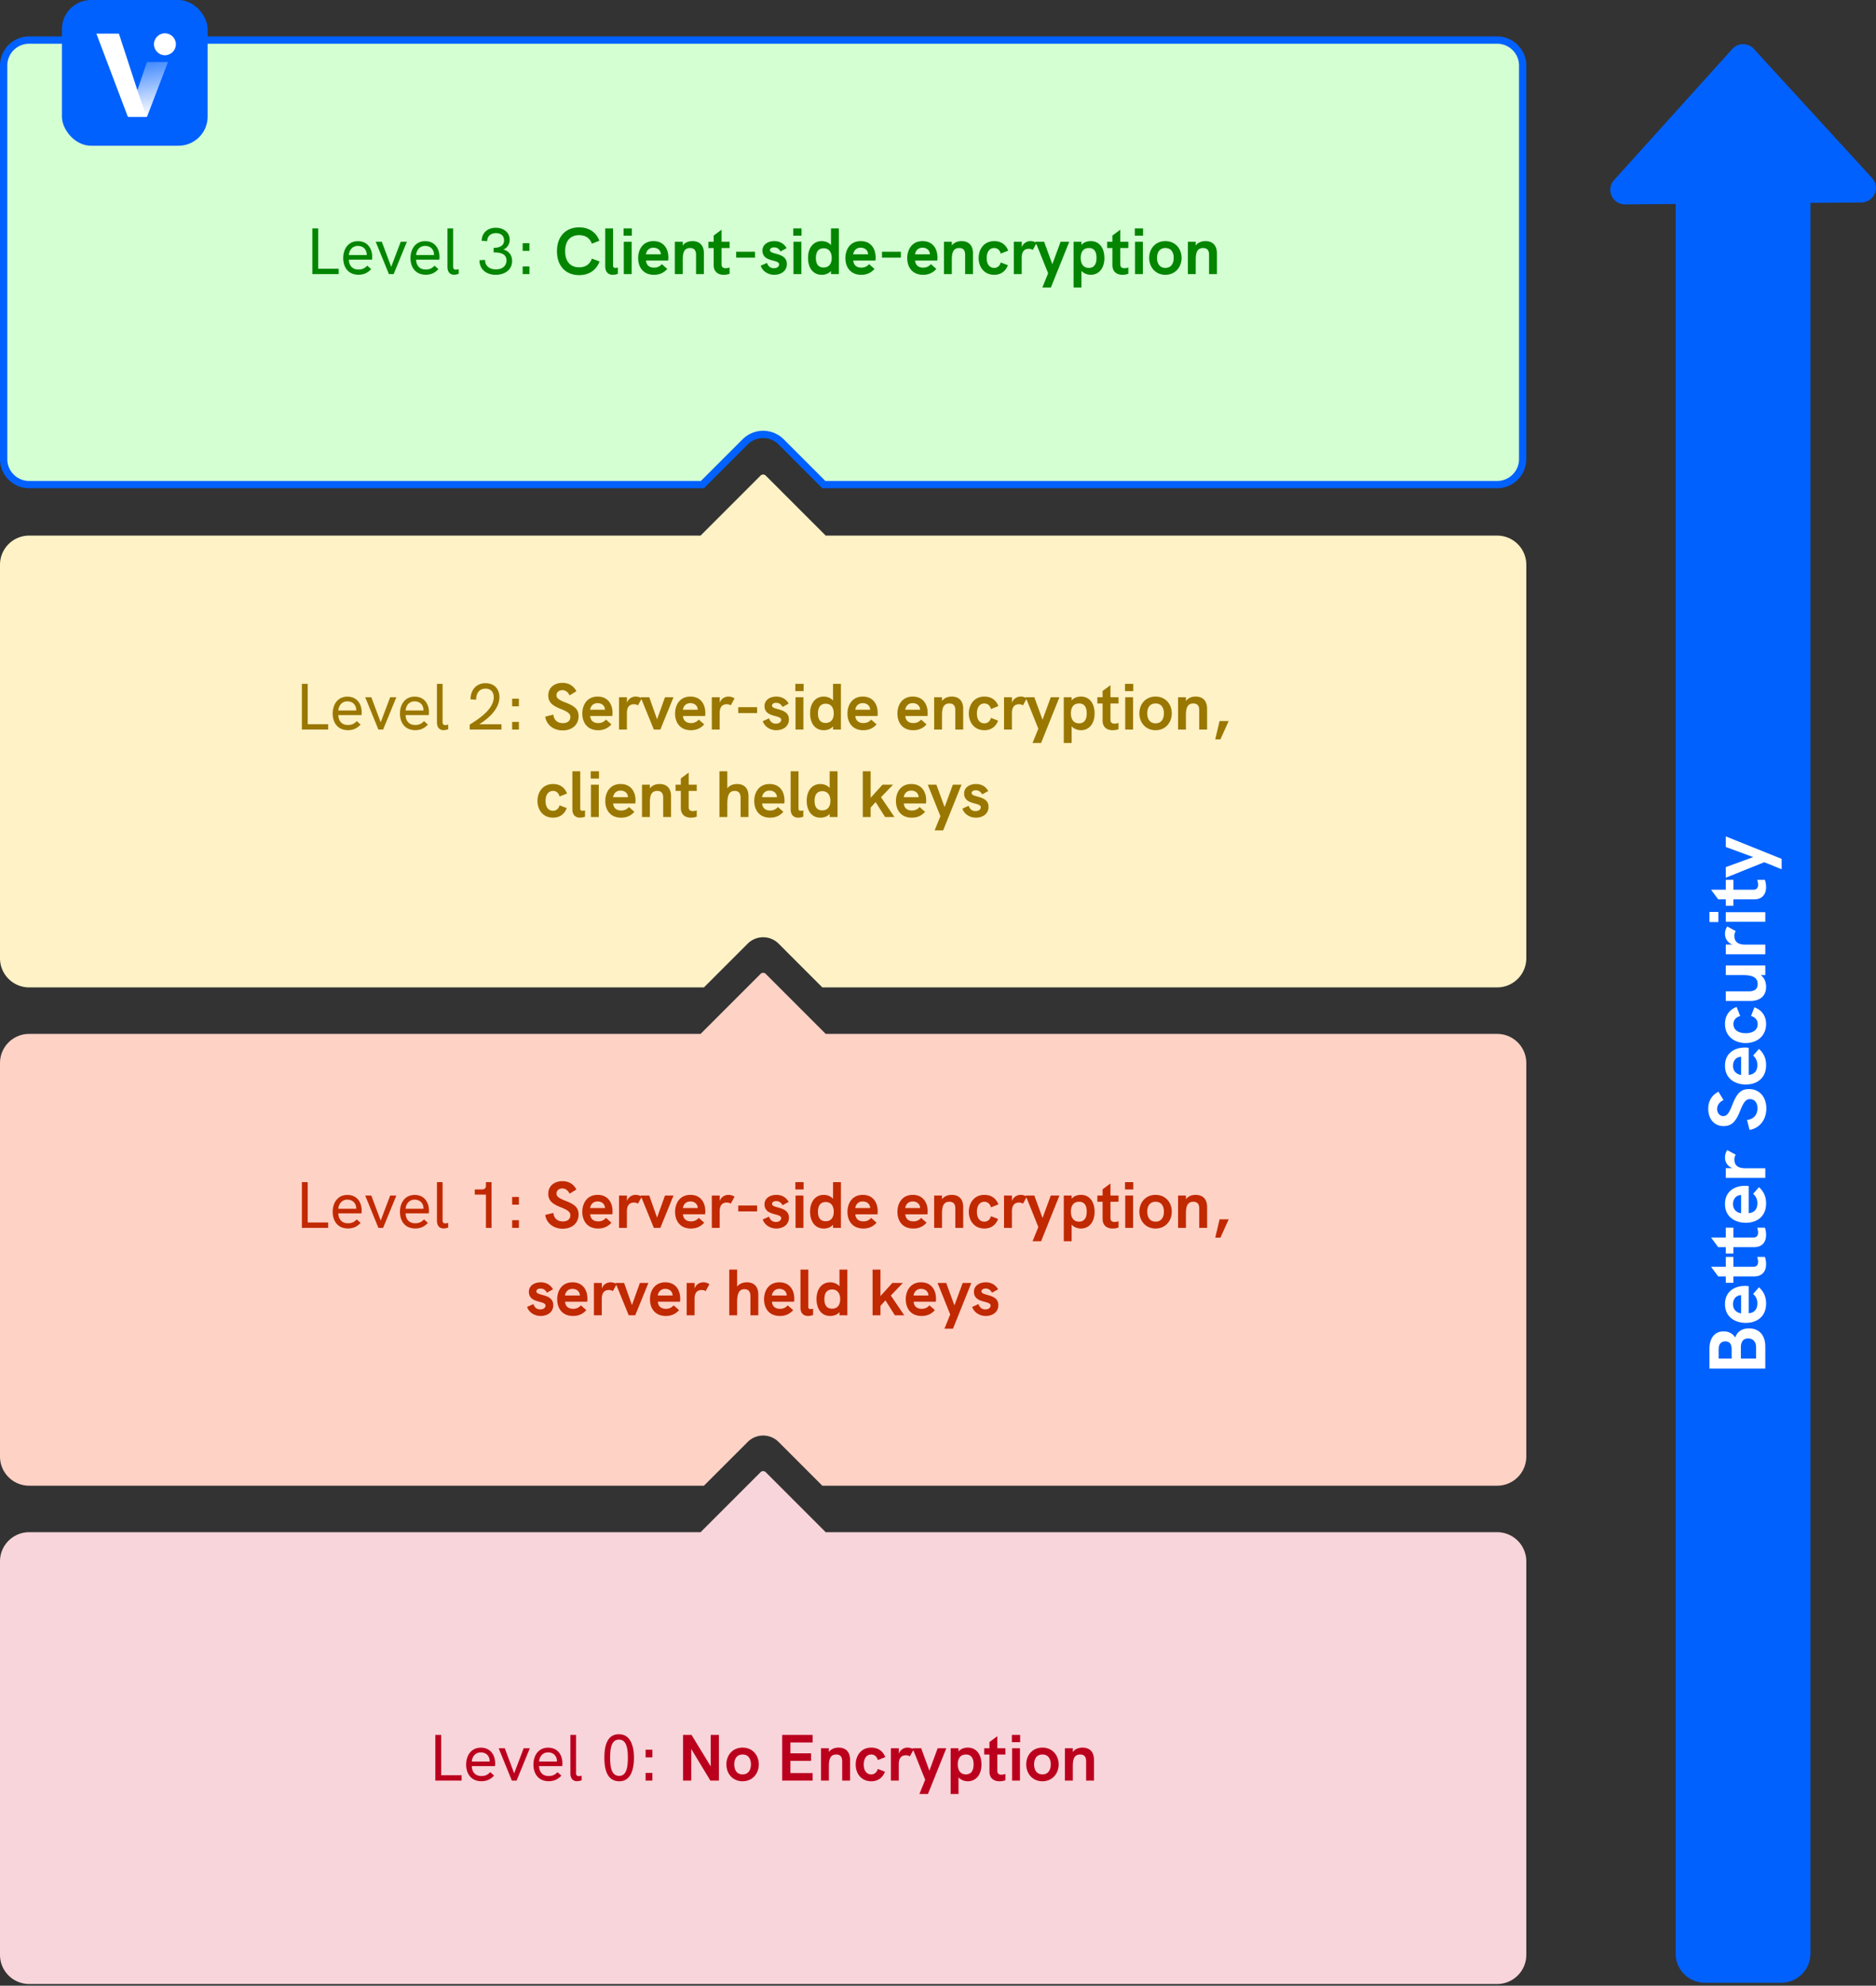 <svg width="515" height="545" viewBox="0 0 515 545" xmlns="http://www.w3.org/2000/svg">
    <rect x="0" y="0" width="515" height="545" fill="#333333" stroke="none"/>
    <defs>
        <linearGradient x1="56.144%" y1="98.139%" x2="43.764%" y2="1.121%" id="3izucak5da">
            <stop stop-color="#FFF" offset="0%"/>
            <stop stop-color="#FFF" stop-opacity=".26" offset="100%"/>
        </linearGradient>
    </defs>
    <g fill="none" fill-rule="evenodd">
        <path d="m210.207 404.056 16.47 16.47H411a8 8 0 0 1 8 8v108a8 8 0 0 1-8 8H8a8 8 0 0 1-8-8v-108a8 8 0 0 1 8-8h184.322l16.47-16.47a1 1 0 0 1 1.415 0z" fill="#F8D5DA"/>
        <path d="M126.727 488.705v-1.476h-5.616v-11.07h-1.602v12.546h7.218zm5.418.162c1.404 0 2.484-.45 3.492-1.53l-1.062-.954c-.756.81-1.512 1.062-2.412 1.062-1.638 0-2.592-1.026-2.646-2.718h6.354c.036-.234.054-.54.054-.792 0-2.16-1.206-4.266-3.924-4.266-2.7 0-4.032 2.196-4.032 4.644 0 2.466 1.35 4.554 4.176 4.554zm2.304-5.4h-4.932c.108-1.332.954-2.502 2.466-2.502 1.494 0 2.394.972 2.448 2.34a.4.4 0 0 0 .018.162zm7.362 5.238 3.636-8.874h-1.692l-2.61 6.876-2.574-6.876h-1.674l3.618 8.874h1.296zm8.802.162c1.404 0 2.484-.45 3.492-1.53l-1.062-.954c-.756.81-1.512 1.062-2.412 1.062-1.638 0-2.592-1.026-2.646-2.718h6.354c.036-.234.054-.54.054-.792 0-2.16-1.206-4.266-3.924-4.266-2.7 0-4.032 2.196-4.032 4.644 0 2.466 1.35 4.554 4.176 4.554zm2.304-5.4h-4.932c.108-1.332.954-2.502 2.466-2.502 1.494 0 2.394.972 2.448 2.34a.4.4 0 0 0 .018.162zm5.49 5.4c.396 0 .864-.108 1.278-.252l-.018-1.278c-.252.072-.54.144-.792.144-.522 0-.738-.324-.738-.864v-10.458h-1.548v10.548c0 1.458.738 2.16 1.818 2.16zm11.628.018c3.042 0 3.996-3.096 3.996-6.426s-.99-6.48-4.122-6.48c-3.363 0-3.97 3.428-3.995 6.273l-.001.189c0 2.88.594 6.444 4.122 6.444zm-.036-1.476c-2.133 0-2.483-2.378-2.501-4.758l-.001-.21c0-2.502.306-4.986 2.412-4.986 2.07 0 2.448 2.34 2.448 4.986 0 2.556-.36 4.968-2.358 4.968zm9.09-5.076v-2.106h-1.854v2.106h1.854zm0 6.372v-2.106h-1.854v2.106h1.854zm10.674 0v-8.676l5.256 8.676h2.34v-12.546h-2.25v8.64l-5.274-8.64h-2.322v12.546h2.25zm14.094.18c2.736 0 4.446-2.124 4.446-4.626 0-2.52-1.71-4.608-4.446-4.608-2.754 0-4.446 2.088-4.446 4.608 0 2.502 1.692 4.626 4.446 4.626zm0-1.89c-1.638 0-2.286-1.296-2.286-2.736 0-1.458.648-2.718 2.286-2.718s2.286 1.26 2.286 2.718c0 1.44-.648 2.736-2.286 2.736zm19.224 1.71v-2.07h-6.102v-3.348h5.67v-2.07h-5.67v-2.988h6.102v-2.07h-8.352v12.546h8.352zm4.464 0v-3.546c0-1.584 0-3.618 2.016-3.618 1.512 0 1.628 1.165 1.637 1.826l.001 5.338h2.16v-5.724c0-2.106-1.134-3.33-3.132-3.33-1.08 0-2.052.36-2.682 1.206v-1.026h-2.16v8.874h2.16zm11.664.18c1.764 0 3.132-.972 3.726-2.628l-1.962-.756c-.234.918-.918 1.494-1.782 1.494-1.512 0-2.07-1.296-2.07-2.7 0-1.404.576-2.754 2.07-2.754.882 0 1.548.594 1.782 1.53l2.052-.81c-.684-1.764-2.07-2.61-3.834-2.61-2.898 0-4.284 2.304-4.284 4.644 0 2.34 1.404 4.59 4.302 4.59zm7.524-.18v-4.464c0-1.674.648-2.484 1.962-2.484.432 0 .774.108 1.08.306l1.044-1.908c-.576-.36-1.098-.504-1.692-.504-1.008 0-1.998.594-2.376 1.692v-1.512h-2.178v8.874h2.16zm8.01 3.672 5.04-12.546h-2.376l-2.268 6.156-2.25-6.156h-2.376l3.474 8.64-1.584 3.906h2.34zm8.388 0v-4.572c.558.666 1.548 1.08 2.556 1.08 2.178 0 3.744-1.71 3.744-4.608 0-2.664-1.332-4.626-3.744-4.626-.954 0-1.944.306-2.556 1.062v-.882h-2.16v12.546h2.16zm2.016-5.382c-1.548 0-2.214-1.188-2.214-2.736 0-1.584.666-2.718 2.232-2.718 1.44 0 2.106.972 2.106 2.718 0 1.728-.684 2.736-2.124 2.736zm9.234 1.89c.54 0 1.08-.09 1.62-.27v-1.728c-.396.126-.774.198-1.08.198-.702 0-1.134-.324-1.134-1.026v-4.518h2.214v-1.71h-2.214v-3.312l-2.16 1.602v1.71h-1.44v1.71h1.44v4.68c0 1.89 1.26 2.664 2.754 2.664zm5.67-10.728v-1.998h-2.268v1.998h2.268zm-.054 10.548v-8.874h-2.16v8.874h2.16zm6.174.18c2.736 0 4.446-2.124 4.446-4.626 0-2.52-1.71-4.608-4.446-4.608-2.754 0-4.446 2.088-4.446 4.608 0 2.502 1.692 4.626 4.446 4.626zm0-1.89c-1.638 0-2.286-1.296-2.286-2.736 0-1.458.648-2.718 2.286-2.718s2.286 1.26 2.286 2.718c0 1.44-.648 2.736-2.286 2.736zm8.334 1.71v-3.546c0-1.584 0-3.618 2.016-3.618 1.638 0 1.638 1.368 1.638 1.98v5.184h2.16v-5.724c0-2.106-1.134-3.33-3.132-3.33-1.08 0-2.052.36-2.682 1.206v-1.026h-2.16v8.874h2.16z" fill="#BB001E" fill-rule="nonzero"/>
        <path d="m210.207 267.293 16.47 16.47H411a8 8 0 0 1 8 8v108a8 8 0 0 1-8 8H225.747l-12.004-12.006a6 6 0 0 0-8.486 0l-12.008 12.006H8a8 8 0 0 1-8-8v-108a8 8 0 0 1 8-8h184.322l16.47-16.47a1 1 0 0 1 1.415 0z" fill="#FFD2C6"/>
        <path d="M90.088 337v-1.476h-5.616v-11.07H82.87V337h7.218zm5.418.162c1.404 0 2.484-.45 3.492-1.53l-1.062-.954c-.756.81-1.512 1.062-2.412 1.062-1.638 0-2.592-1.026-2.646-2.718h6.354c.036-.234.054-.54.054-.792 0-2.16-1.206-4.266-3.924-4.266-2.7 0-4.032 2.196-4.032 4.644 0 2.466 1.35 4.554 4.176 4.554zm2.304-5.4h-4.932c.108-1.332.954-2.502 2.466-2.502 1.494 0 2.394.972 2.448 2.34a.4.4 0 0 0 .018.162zm7.362 5.238 3.636-8.874h-1.692l-2.61 6.876-2.574-6.876h-1.674l3.618 8.874h1.296zm8.802.162c1.404 0 2.484-.45 3.492-1.53l-1.062-.954c-.756.81-1.512 1.062-2.412 1.062-1.638 0-2.592-1.026-2.646-2.718h6.354c.036-.234.054-.54.054-.792 0-2.16-1.206-4.266-3.924-4.266-2.7 0-4.032 2.196-4.032 4.644 0 2.466 1.35 4.554 4.176 4.554zm2.304-5.4h-4.932c.108-1.332.954-2.502 2.466-2.502 1.494 0 2.394.972 2.448 2.34a.4.4 0 0 0 .018.162zm5.49 5.4c.396 0 .864-.108 1.278-.252l-.018-1.278c-.252.072-.54.144-.792.144-.522 0-.738-.324-.738-.864v-10.458h-1.548v10.548c0 1.458.738 2.16 1.818 2.16zm13.176-.162v-12.546h-1.548v.954c0 .774-.414 1.044-1.116 1.044h-1.944v1.422h3.06V337h1.548zm7.506-6.372v-2.106h-1.854v2.106h1.854zm0 6.372v-2.106h-1.854V337h1.854zm12.024.234c2.574 0 4.356-1.548 4.356-3.888 0-1.782-.882-2.736-3.564-3.762-1.89-.738-2.502-1.206-2.502-2.034 0-.774.684-1.368 1.584-1.368.846 0 1.584.504 2.016 1.44l1.872-1.152c-.792-1.512-2.124-2.286-3.816-2.286-2.34 0-3.906 1.386-3.906 3.42 0 1.818.936 2.772 3.564 3.798 1.854.738 2.502 1.278 2.502 2.142 0 1.062-.81 1.692-2.07 1.692-1.458 0-2.448-.846-2.61-2.34l-2.232.558c.36 2.286 2.304 3.78 4.806 3.78zm9.738-.054c1.494 0 2.664-.522 3.636-1.602l-1.494-1.314c-.612.702-1.332.954-2.124.954-1.404 0-2.124-.774-2.214-1.944h6.084c.036-.288.054-.558.054-.828 0-2.466-1.332-4.5-4.086-4.5-2.952 0-4.212 2.34-4.212 4.662 0 2.376 1.296 4.572 4.356 4.572zm1.872-5.616h-4.086c.126-.882.738-1.818 2.052-1.818 1.134 0 1.998.684 2.034 1.818zm6.012 5.436v-4.464c0-1.674.648-2.484 1.962-2.484.432 0 .774.108 1.08.306l1.044-1.908c-.576-.36-1.098-.504-1.692-.504-1.008 0-1.998.594-2.376 1.692v-1.512h-2.178V337h2.16zm9.18 0 3.618-8.874h-2.34l-2.178 6.066-2.142-6.066h-2.358l3.618 8.874h1.782zm8.406.18c1.494 0 2.664-.522 3.636-1.602l-1.494-1.314c-.612.702-1.332.954-2.124.954-1.404 0-2.124-.774-2.214-1.944h6.084c.036-.288.054-.558.054-.828 0-2.466-1.332-4.5-4.086-4.5-2.952 0-4.212 2.34-4.212 4.662 0 2.376 1.296 4.572 4.356 4.572zm1.872-5.616h-4.086c.126-.882.738-1.818 2.052-1.818 1.134 0 1.998.684 2.034 1.818zm6.012 5.436v-4.464c0-1.674.648-2.484 1.962-2.484.432 0 .774.108 1.08.306l1.044-1.908c-.576-.36-1.098-.504-1.692-.504-1.008 0-1.998.594-2.376 1.692v-1.512h-2.178V337h2.16zm10.278-4.518v-1.62h-5.184v1.62h5.184zm5.274 4.698c1.674 0 3.456-.9 3.456-2.97 0-3.24-4.644-2.448-4.644-3.798 0-.414.432-.756 1.134-.756.972 0 1.458.576 1.764 1.134l1.674-.918c-.666-1.206-1.836-1.926-3.366-1.926-1.71 0-3.258.882-3.258 2.592 0 3.294 4.572 2.304 4.572 3.798 0 .468-.432 1.044-1.44 1.044-1.188 0-1.656-.81-1.89-1.458l-1.728.774c.432 1.35 1.854 2.484 3.726 2.484zm7.488-10.728v-1.998h-2.268v1.998h2.268zM220.552 337v-8.874h-2.16V337h2.16zm5.58.18c.954 0 1.944-.306 2.556-1.062V337h2.16v-12.546h-2.16v4.572c-.558-.666-1.548-1.08-2.556-1.08-2.178 0-3.744 1.71-3.744 4.608 0 2.664 1.332 4.626 3.744 4.626zm.522-1.998c-1.44 0-2.106-.972-2.106-2.61 0-1.656.684-2.664 2.124-2.664 1.548 0 2.214 1.188 2.214 2.664 0 1.476-.666 2.61-2.232 2.61zm10.35 1.998c1.494 0 2.664-.522 3.636-1.602l-1.494-1.314c-.612.702-1.332.954-2.124.954-1.404 0-2.124-.774-2.214-1.944h6.084c.036-.288.054-.558.054-.828 0-2.466-1.332-4.5-4.086-4.5-2.952 0-4.212 2.34-4.212 4.662 0 2.376 1.296 4.572 4.356 4.572zm1.872-5.616h-4.086c.126-.882.738-1.818 2.052-1.818 1.134 0 1.998.684 2.034 1.818zm11.844 5.616c1.494 0 2.664-.522 3.636-1.602l-1.494-1.314c-.612.702-1.332.954-2.124.954-1.404 0-2.124-.774-2.214-1.944h6.084c.036-.288.054-.558.054-.828 0-2.466-1.332-4.5-4.086-4.5-2.952 0-4.212 2.34-4.212 4.662 0 2.376 1.296 4.572 4.356 4.572zm1.872-5.616h-4.086c.126-.882.738-1.818 2.052-1.818 1.134 0 1.998.684 2.034 1.818zm6.012 5.436v-3.848c.008-1.528.126-3.316 2.016-3.316 1.638 0 1.638 1.368 1.638 1.98V337h2.16v-5.724c0-2.106-1.134-3.33-3.132-3.33-1.08 0-2.052.36-2.682 1.206v-1.026h-2.16V337h2.16zm11.664.18c1.764 0 3.132-.972 3.726-2.628l-1.962-.756c-.234.918-.918 1.494-1.782 1.494-1.512 0-2.07-1.296-2.07-2.7 0-1.404.576-2.754 2.07-2.754.882 0 1.548.594 1.782 1.53l2.052-.81c-.684-1.764-2.07-2.61-3.834-2.61-2.898 0-4.284 2.304-4.284 4.644 0 2.34 1.404 4.59 4.302 4.59zm7.524-.18v-4.464c0-1.674.648-2.484 1.962-2.484.432 0 .774.108 1.08.306l1.044-1.908c-.576-.36-1.098-.504-1.692-.504-1.008 0-1.998.594-2.376 1.692v-1.512h-2.178V337h2.16zm8.01 3.672 5.04-12.546h-2.376l-2.268 6.156-2.25-6.156h-2.376l3.474 8.64-1.584 3.906h2.34zm8.388 0V336.1c.558.666 1.548 1.08 2.556 1.08 2.178 0 3.744-1.71 3.744-4.608 0-2.664-1.332-4.626-3.744-4.626-.954 0-1.944.306-2.556 1.062v-.882h-2.16v12.546h2.16zm2.016-5.382c-1.548 0-2.214-1.188-2.214-2.736 0-1.584.666-2.718 2.232-2.718 1.44 0 2.106.972 2.106 2.718 0 1.728-.684 2.736-2.124 2.736zm9.234 1.89c.54 0 1.08-.09 1.62-.27v-1.728c-.396.126-.774.198-1.08.198-.702 0-1.134-.324-1.134-1.026v-4.518h2.214v-1.71h-2.214v-3.312l-2.16 1.602v1.71h-1.44v1.71h1.44v4.68c0 1.89 1.26 2.664 2.754 2.664zm5.67-10.728v-1.998h-2.268v1.998h2.268zM311.056 337v-8.874h-2.16V337h2.16zm6.174.18c2.736 0 4.446-2.124 4.446-4.626 0-2.52-1.71-4.608-4.446-4.608-2.754 0-4.446 2.088-4.446 4.608 0 2.502 1.692 4.626 4.446 4.626zm0-1.89c-1.638 0-2.286-1.296-2.286-2.736 0-1.458.648-2.718 2.286-2.718s2.286 1.26 2.286 2.718c0 1.44-.648 2.736-2.286 2.736zm8.334 1.71v-3.848c.008-1.528.126-3.316 2.016-3.316 1.638 0 1.638 1.368 1.638 1.98V337h2.16v-5.724c0-2.106-1.134-3.33-3.132-3.33-1.08 0-2.052.36-2.682 1.206v-1.026h-2.16V337h2.16zm9.468 2.682 2.268-5.022h-2.502l-1.188 5.022h1.422zM148.426 361.18c1.674 0 3.456-.9 3.456-2.97 0-3.24-4.644-2.448-4.644-3.798 0-.414.432-.756 1.134-.756.972 0 1.458.576 1.764 1.134l1.674-.918c-.666-1.206-1.836-1.926-3.366-1.926-1.71 0-3.258.882-3.258 2.592 0 3.294 4.572 2.304 4.572 3.798 0 .468-.432 1.044-1.44 1.044-1.188 0-1.656-.81-1.89-1.458l-1.728.774c.432 1.35 1.854 2.484 3.726 2.484zm8.892 0c1.494 0 2.664-.522 3.636-1.602l-1.494-1.314c-.612.702-1.332.954-2.124.954-1.404 0-2.124-.774-2.214-1.944h6.084c.036-.288.054-.558.054-.828 0-2.466-1.332-4.5-4.086-4.5-2.952 0-4.212 2.34-4.212 4.662 0 2.376 1.296 4.572 4.356 4.572zm1.872-5.616h-4.086c.126-.882.738-1.818 2.052-1.818 1.134 0 1.998.684 2.034 1.818zm6.012 5.436v-4.464c0-1.674.648-2.484 1.962-2.484.432 0 .774.108 1.08.306l1.044-1.908c-.576-.36-1.098-.504-1.692-.504-1.008 0-1.998.594-2.376 1.692v-1.512h-2.178V361h2.16zm9.18 0 3.618-8.874h-2.34l-2.178 6.066-2.142-6.066h-2.358L172.6 361h1.782zm8.406.18c1.494 0 2.664-.522 3.636-1.602l-1.494-1.314c-.612.702-1.332.954-2.124.954-1.404 0-2.124-.774-2.214-1.944h6.084c.036-.288.054-.558.054-.828 0-2.466-1.332-4.5-4.086-4.5-2.952 0-4.212 2.34-4.212 4.662 0 2.376 1.296 4.572 4.356 4.572zm1.872-5.616h-4.086c.126-.882.738-1.818 2.052-1.818 1.134 0 1.998.684 2.034 1.818zm6.012 5.436v-4.464c0-1.674.648-2.484 1.962-2.484.432 0 .774.108 1.08.306l1.044-1.908c-.576-.36-1.098-.504-1.692-.504-1.008 0-1.998.594-2.376 1.692v-1.512h-2.178V361h2.16zm11.682 0v-3.546c0-2.556.594-3.618 2.016-3.618 1.116 0 1.638.63 1.638 1.98V361h2.16v-5.724c0-2.124-1.134-3.33-3.132-3.33-1.17 0-2.088.414-2.682 1.188v-4.68h-2.16V361h2.16zm11.754.18c1.494 0 2.664-.522 3.636-1.602l-1.494-1.314c-.612.702-1.332.954-2.124.954-1.404 0-2.124-.774-2.214-1.944h6.084c.036-.288.054-.558.054-.828 0-2.466-1.332-4.5-4.086-4.5-2.952 0-4.212 2.34-4.212 4.662 0 2.376 1.296 4.572 4.356 4.572zm1.872-5.616h-4.086c.126-.882.738-1.818 2.052-1.818 1.134 0 1.998.684 2.034 1.818zm5.85 5.616c.414 0 .9-.09 1.386-.27v-1.728a2.549 2.549 0 0 1-.684.108c-.396 0-.63-.162-.63-.558v-10.278h-2.16v10.422c0 1.584.882 2.304 2.088 2.304zm6.066 0c.954 0 1.944-.306 2.556-1.062V361h2.16v-12.546h-2.16v4.572c-.558-.666-1.548-1.08-2.556-1.08-2.178 0-3.744 1.71-3.744 4.608 0 2.664 1.332 4.626 3.744 4.626zm.522-1.998c-1.44 0-2.106-.972-2.106-2.61 0-1.656.684-2.664 2.124-2.664 1.548 0 2.214 1.188 2.214 2.664 0 1.476-.666 2.61-2.232 2.61zM241.702 361v-2.592l1.368-1.512 2.592 4.104h2.574l-3.69-5.436 3.312-3.438h-2.898l-3.258 3.6v-7.272h-2.16V361h2.16zm11.304.18c1.494 0 2.664-.522 3.636-1.602l-1.494-1.314c-.612.702-1.332.954-2.124.954-1.404 0-2.124-.774-2.214-1.944h6.084c.036-.288.054-.558.054-.828 0-2.466-1.332-4.5-4.086-4.5-2.952 0-4.212 2.34-4.212 4.662 0 2.376 1.296 4.572 4.356 4.572zm1.872-5.616h-4.086c.126-.882.738-1.818 2.052-1.818 1.134 0 1.998.684 2.034 1.818zm6.732 9.108 5.04-12.546h-2.376l-2.268 6.156-2.25-6.156h-2.376l3.474 8.64-1.584 3.906h2.34zm9-3.492c1.674 0 3.456-.9 3.456-2.97 0-3.24-4.644-2.448-4.644-3.798 0-.414.432-.756 1.134-.756.972 0 1.458.576 1.764 1.134l1.674-.918c-.666-1.206-1.836-1.926-3.366-1.926-1.71 0-3.258.882-3.258 2.592 0 3.294 4.572 2.304 4.572 3.798 0 .468-.432 1.044-1.44 1.044-1.188 0-1.656-.81-1.89-1.458l-1.728.774c.432 1.35 1.854 2.484 3.726 2.484z" fill="#C12900" fill-rule="nonzero"/>
        <path d="m210.207 130.53 16.47 16.47H411a8 8 0 0 1 8 8v108a8 8 0 0 1-8 8H225.748l-12.005-12.006a6 6 0 0 0-8.486 0L193.25 271H8a8 8 0 0 1-8-8V155a8 8 0 0 1 8-8h184.322l16.47-16.47a1 1 0 0 1 1.415 0z" fill="#FFF2C6"/>
        <path d="M90.088 200.237v-1.476h-5.616v-11.07H82.87v12.546h7.218zm5.418.162c1.404 0 2.484-.45 3.492-1.53l-1.062-.954c-.756.81-1.512 1.062-2.412 1.062-1.638 0-2.592-1.026-2.646-2.718h6.354c.036-.234.054-.54.054-.792 0-2.16-1.206-4.266-3.924-4.266-2.7 0-4.032 2.196-4.032 4.644 0 2.466 1.35 4.554 4.176 4.554zm2.304-5.4h-4.932c.108-1.332.954-2.502 2.466-2.502 1.494 0 2.394.972 2.448 2.34a.4.4 0 0 0 .018.162zm7.362 5.238 3.636-8.874h-1.692l-2.61 6.876-2.574-6.876h-1.674l3.618 8.874h1.296zm8.802.162c1.404 0 2.484-.45 3.492-1.53l-1.062-.954c-.756.81-1.512 1.062-2.412 1.062-1.638 0-2.592-1.026-2.646-2.718h6.354c.036-.234.054-.54.054-.792 0-2.16-1.206-4.266-3.924-4.266-2.7 0-4.032 2.196-4.032 4.644 0 2.466 1.35 4.554 4.176 4.554zm2.304-5.4h-4.932c.108-1.332.954-2.502 2.466-2.502 1.494 0 2.394.972 2.448 2.34a.4.4 0 0 0 .018.162zm5.49 5.4c.396 0 .864-.108 1.278-.252l-.018-1.278c-.252.072-.54.144-.792.144-.522 0-.738-.324-.738-.864V187.69h-1.548v10.548c0 1.458.738 2.16 1.818 2.16zm15.894-.162v-1.458h-6.102c2.844-1.764 5.544-4.374 5.544-7.434 0-2.394-1.566-3.834-3.816-3.834-2.664 0-4.122 2.016-4.122 4.428l1.53.108c.036-1.674.774-3.042 2.574-3.042 1.494 0 2.268.954 2.268 2.376 0 3.204-3.888 5.814-6.588 7.488v1.368h8.712zm4.788-6.372v-2.106h-1.854v2.106h1.854zm0 6.372v-2.106h-1.854v2.106h1.854zm12.024.234c2.574 0 4.356-1.548 4.356-3.888 0-1.782-.882-2.736-3.564-3.762-1.89-.738-2.502-1.206-2.502-2.034 0-.774.684-1.368 1.584-1.368.846 0 1.584.504 2.016 1.44l1.872-1.152c-.792-1.512-2.124-2.286-3.816-2.286-2.34 0-3.906 1.386-3.906 3.42 0 1.818.936 2.772 3.564 3.798 1.854.738 2.502 1.278 2.502 2.142 0 1.062-.81 1.692-2.07 1.692-1.458 0-2.448-.846-2.61-2.34l-2.232.558c.36 2.286 2.304 3.78 4.806 3.78zm9.738-.054c1.494 0 2.664-.522 3.636-1.602l-1.494-1.314c-.612.702-1.332.954-2.124.954-1.404 0-2.124-.774-2.214-1.944h6.084c.036-.288.054-.558.054-.828 0-2.466-1.332-4.5-4.086-4.5-2.952 0-4.212 2.34-4.212 4.662 0 2.376 1.296 4.572 4.356 4.572zm1.872-5.616h-4.086c.126-.882.738-1.818 2.052-1.818 1.134 0 1.998.684 2.034 1.818zm6.012 5.436v-4.464c0-1.674.648-2.484 1.962-2.484.432 0 .774.108 1.08.306l1.044-1.908c-.576-.36-1.098-.504-1.692-.504-1.008 0-1.998.594-2.376 1.692v-1.512h-2.178v8.874h2.16zm9.18 0 3.618-8.874h-2.34l-2.178 6.066-2.142-6.066h-2.358l3.618 8.874h1.782zm8.406.18c1.494 0 2.664-.522 3.636-1.602l-1.494-1.314c-.612.702-1.332.954-2.124.954-1.404 0-2.124-.774-2.214-1.944h6.084c.036-.288.054-.558.054-.828 0-2.466-1.332-4.5-4.086-4.5-2.952 0-4.212 2.34-4.212 4.662 0 2.376 1.296 4.572 4.356 4.572zm1.872-5.616h-4.086c.126-.882.738-1.818 2.052-1.818 1.134 0 1.998.684 2.034 1.818zm6.012 5.436v-4.464c0-1.674.648-2.484 1.962-2.484.432 0 .774.108 1.08.306l1.044-1.908c-.576-.36-1.098-.504-1.692-.504-1.008 0-1.998.594-2.376 1.692v-1.512h-2.178v8.874h2.16zm10.278-4.518v-1.62h-5.184v1.62h5.184zm5.274 4.698c1.674 0 3.456-.9 3.456-2.97 0-3.24-4.644-2.448-4.644-3.798 0-.414.432-.756 1.134-.756.972 0 1.458.576 1.764 1.134l1.674-.918c-.666-1.206-1.836-1.926-3.366-1.926-1.71 0-3.258.882-3.258 2.592 0 3.294 4.572 2.304 4.572 3.798 0 .468-.432 1.044-1.44 1.044-1.188 0-1.656-.81-1.89-1.458l-1.728.774c.432 1.35 1.854 2.484 3.726 2.484zm7.488-10.728v-1.998h-2.268v1.998h2.268zm-.054 10.548v-8.874h-2.16v8.874h2.16zm5.58.18c.954 0 1.944-.306 2.556-1.062v.882h2.16V187.69h-2.16v4.572c-.558-.666-1.548-1.08-2.556-1.08-2.178 0-3.744 1.71-3.744 4.608 0 2.664 1.332 4.626 3.744 4.626zm.522-1.998c-1.44 0-2.106-.972-2.106-2.61 0-1.656.684-2.664 2.124-2.664 1.548 0 2.214 1.188 2.214 2.664 0 1.476-.666 2.61-2.232 2.61zm10.35 1.998c1.494 0 2.664-.522 3.636-1.602l-1.494-1.314c-.612.702-1.332.954-2.124.954-1.404 0-2.124-.774-2.214-1.944h6.084c.036-.288.054-.558.054-.828 0-2.466-1.332-4.5-4.086-4.5-2.952 0-4.212 2.34-4.212 4.662 0 2.376 1.296 4.572 4.356 4.572zm1.872-5.616h-4.086c.126-.882.738-1.818 2.052-1.818 1.134 0 1.998.684 2.034 1.818zm11.844 5.616c1.494 0 2.664-.522 3.636-1.602l-1.494-1.314c-.612.702-1.332.954-2.124.954-1.404 0-2.124-.774-2.214-1.944h6.084c.036-.288.054-.558.054-.828 0-2.466-1.332-4.5-4.086-4.5-2.952 0-4.212 2.34-4.212 4.662 0 2.376 1.296 4.572 4.356 4.572zm1.872-5.616h-4.086c.126-.882.738-1.818 2.052-1.818 1.134 0 1.998.684 2.034 1.818zm6.012 5.436v-3.848c.008-1.529.126-3.316 2.016-3.316 1.638 0 1.638 1.368 1.638 1.98v5.184h2.16v-5.724c0-2.106-1.134-3.33-3.132-3.33-1.08 0-2.052.36-2.682 1.206v-1.026h-2.16v8.874h2.16zm11.664.18c1.764 0 3.132-.972 3.726-2.628l-1.962-.756c-.234.918-.918 1.494-1.782 1.494-1.512 0-2.07-1.296-2.07-2.7 0-1.404.576-2.754 2.07-2.754.882 0 1.548.594 1.782 1.53l2.052-.81c-.684-1.764-2.07-2.61-3.834-2.61-2.898 0-4.284 2.304-4.284 4.644 0 2.34 1.404 4.59 4.302 4.59zm7.524-.18v-4.464c0-1.674.648-2.484 1.962-2.484.432 0 .774.108 1.08.306l1.044-1.908c-.576-.36-1.098-.504-1.692-.504-1.008 0-1.998.594-2.376 1.692v-1.512h-2.178v8.874h2.16zm8.01 3.672 5.04-12.546h-2.376l-2.268 6.156-2.25-6.156h-2.376l3.474 8.64-1.584 3.906h2.34zm8.388 0v-4.572c.558.666 1.548 1.08 2.556 1.08 2.178 0 3.744-1.71 3.744-4.608 0-2.664-1.332-4.626-3.744-4.626-.954 0-1.944.306-2.556 1.062v-.882h-2.16v12.546h2.16zm2.016-5.382c-1.548 0-2.214-1.188-2.214-2.736 0-1.584.666-2.718 2.232-2.718 1.44 0 2.106.972 2.106 2.718 0 1.728-.684 2.736-2.124 2.736zm9.234 1.89c.54 0 1.08-.09 1.62-.27v-1.728c-.396.126-.774.198-1.08.198-.702 0-1.134-.324-1.134-1.026v-4.518h2.214v-1.71h-2.214v-3.312l-2.16 1.602v1.71h-1.44v1.71h1.44v4.68c0 1.89 1.26 2.664 2.754 2.664zm5.67-10.728v-1.998h-2.268v1.998h2.268zm-.054 10.548v-8.874h-2.16v8.874h2.16zm6.174.18c2.736 0 4.446-2.124 4.446-4.626 0-2.52-1.71-4.608-4.446-4.608-2.754 0-4.446 2.088-4.446 4.608 0 2.502 1.692 4.626 4.446 4.626zm0-1.89c-1.638 0-2.286-1.296-2.286-2.736 0-1.458.648-2.718 2.286-2.718s2.286 1.26 2.286 2.718c0 1.44-.648 2.736-2.286 2.736zm8.334 1.71v-3.848c.008-1.529.126-3.316 2.016-3.316 1.638 0 1.638 1.368 1.638 1.98v5.184h2.16v-5.724c0-2.106-1.134-3.33-3.132-3.33-1.08 0-2.052.36-2.682 1.206v-1.026h-2.16v8.874h2.16zm9.468 2.682 2.268-5.022h-2.502l-1.188 5.022h1.422zm-183.177 21.498c1.764 0 3.132-.972 3.726-2.628l-1.962-.756c-.234.918-.918 1.494-1.782 1.494-1.512 0-2.07-1.296-2.07-2.7 0-1.404.576-2.754 2.07-2.754.882 0 1.548.594 1.782 1.53l2.052-.81c-.684-1.764-2.07-2.61-3.834-2.61-2.898 0-4.284 2.304-4.284 4.644 0 2.34 1.404 4.59 4.302 4.59zm7.362 0c.414 0 .9-.09 1.386-.27v-1.728a2.549 2.549 0 0 1-.684.108c-.396 0-.63-.162-.63-.558V211.69h-2.16v10.422c0 1.584.882 2.304 2.088 2.304zm5.22-10.728v-1.998h-2.268v1.998h2.268zm-.054 10.548v-8.874h-2.16v8.874h2.16zm6.138.18c1.494 0 2.664-.522 3.636-1.602l-1.494-1.314c-.612.702-1.332.954-2.124.954-1.404 0-2.124-.774-2.214-1.944h6.084c.036-.288.054-.558.054-.828 0-2.466-1.332-4.5-4.086-4.5-2.952 0-4.212 2.34-4.212 4.662 0 2.376 1.296 4.572 4.356 4.572zm1.872-5.616h-4.086c.126-.882.738-1.818 2.052-1.818 1.134 0 1.998.684 2.034 1.818zm6.012 5.436v-3.848c.008-1.529.126-3.316 2.016-3.316 1.638 0 1.638 1.368 1.638 1.98v5.184h2.16v-5.724c0-2.106-1.134-3.33-3.132-3.33-1.08 0-2.052.36-2.682 1.206v-1.026h-2.16v8.874h2.16zm11.25.18c.54 0 1.08-.09 1.62-.27v-1.728c-.396.126-.774.198-1.08.198-.702 0-1.134-.324-1.134-1.026v-4.518h2.214v-1.71h-2.214v-3.312l-2.16 1.602v1.71h-1.44v1.71h1.44v4.68c0 1.89 1.26 2.664 2.754 2.664zm10.008-.18v-3.546c0-2.556.594-3.618 2.016-3.618 1.116 0 1.638.63 1.638 1.98v5.184h2.16v-5.724c0-2.124-1.134-3.33-3.132-3.33-1.17 0-2.088.414-2.682 1.188v-4.68h-2.16v12.546h2.16zm11.754.18c1.494 0 2.664-.522 3.636-1.602l-1.494-1.314c-.612.702-1.332.954-2.124.954-1.404 0-2.124-.774-2.214-1.944h6.084c.036-.288.054-.558.054-.828 0-2.466-1.332-4.5-4.086-4.5-2.952 0-4.212 2.34-4.212 4.662 0 2.376 1.296 4.572 4.356 4.572zm1.872-5.616h-4.086c.126-.882.738-1.818 2.052-1.818 1.134 0 1.998.684 2.034 1.818zm5.85 5.616c.414 0 .9-.09 1.386-.27v-1.728a2.549 2.549 0 0 1-.684.108c-.396 0-.63-.162-.63-.558V211.69h-2.16v10.422c0 1.584.882 2.304 2.088 2.304zm6.066 0c.954 0 1.944-.306 2.556-1.062v.882h2.16V211.69h-2.16v4.572c-.558-.666-1.548-1.08-2.556-1.08-2.178 0-3.744 1.71-3.744 4.608 0 2.664 1.332 4.626 3.744 4.626zm.522-1.998c-1.44 0-2.106-.972-2.106-2.61 0-1.656.684-2.664 2.124-2.664 1.548 0 2.214 1.188 2.214 2.664 0 1.476-.666 2.61-2.232 2.61zm13.284 1.818v-2.592l1.368-1.512 2.592 4.104h2.574l-3.69-5.436 3.312-3.438h-2.898l-3.258 3.6v-7.272h-2.16v12.546h2.16zm11.304.18c1.494 0 2.664-.522 3.636-1.602l-1.494-1.314c-.612.702-1.332.954-2.124.954-1.404 0-2.124-.774-2.214-1.944h6.084c.036-.288.054-.558.054-.828 0-2.466-1.332-4.5-4.086-4.5-2.952 0-4.212 2.34-4.212 4.662 0 2.376 1.296 4.572 4.356 4.572zm1.872-5.616h-4.086c.126-.882.738-1.818 2.052-1.818 1.134 0 1.998.684 2.034 1.818zm6.732 9.108 5.04-12.546h-2.376l-2.268 6.156-2.25-6.156h-2.376l3.474 8.64-1.584 3.906h2.34zm9-3.492c1.674 0 3.456-.9 3.456-2.97 0-3.24-4.644-2.448-4.644-3.798 0-.414.432-.756 1.134-.756.972 0 1.458.576 1.764 1.134l1.674-.918c-.666-1.206-1.836-1.926-3.366-1.926-1.71 0-3.258.882-3.258 2.592 0 3.294 4.572 2.304 4.572 3.798 0 .468-.432 1.044-1.44 1.044-1.188 0-1.656-.81-1.89-1.458l-1.728.774c.432 1.35 1.854 2.484 3.726 2.484z" fill="#9A7700" fill-rule="nonzero"/>
        <g>
            <path d="M411 11c1.933 0 3.683.784 4.95 2.05A6.978 6.978 0 0 1 418 18v108a6.978 6.978 0 0 1-2.05 4.95A6.978 6.978 0 0 1 411 133H226.162l-11.712-11.713a6.978 6.978 0 0 0-4.95-2.05 6.978 6.978 0 0 0-4.95 2.05L192.834 133H8a6.978 6.978 0 0 1-4.95-2.05A6.978 6.978 0 0 1 1 126V18c0-1.933.784-3.683 2.05-4.95A6.978 6.978 0 0 1 8 11z" stroke="#0061FF" stroke-width="2" fill="#D4FFD3"/>
            <g transform="translate(17)">
                <rect fill="#0061FF" width="40" height="40" rx="8"/>
                <g transform="translate(9.455 9.14)" fill-rule="nonzero">
                    <path fill="#FFF" d="M13.787 22.895H8.633L0 .088h6.185l5.283 16.171z"/>
                    <path fill="url(#3izucak5da)" d="m19.66 7.876-5.746 15.019H8.79l5.094-15.019h5.508z"/>
                    <circle fill="#FFF" cx="18.818" cy="3.009" r="3.009"/>
                </g>
            </g>
            <path d="M92.977 75.237V73.76h-5.616V62.69h-1.602v12.546h7.218zm5.418.162c1.404 0 2.484-.45 3.492-1.53l-1.062-.954c-.756.81-1.512 1.062-2.412 1.062-1.638 0-2.592-1.026-2.646-2.718h6.354c.036-.234.054-.54.054-.792 0-2.16-1.206-4.266-3.924-4.266-2.7 0-4.032 2.196-4.032 4.644 0 2.466 1.35 4.554 4.176 4.554zm2.304-5.4h-4.932c.108-1.332.954-2.502 2.466-2.502 1.494 0 2.394.972 2.448 2.34a.4.4 0 0 0 .018.162zm7.362 5.238 3.636-8.874h-1.692l-2.61 6.876-2.574-6.876h-1.674l3.618 8.874h1.296zm8.802.162c1.404 0 2.484-.45 3.492-1.53l-1.062-.954c-.756.81-1.512 1.062-2.412 1.062-1.638 0-2.592-1.026-2.646-2.718h6.354c.036-.234.054-.54.054-.792 0-2.16-1.206-4.266-3.924-4.266-2.7 0-4.032 2.196-4.032 4.644 0 2.466 1.35 4.554 4.176 4.554zm2.304-5.4h-4.932c.108-1.332.954-2.502 2.466-2.502 1.494 0 2.394.972 2.448 2.34a.4.4 0 0 0 .018.162zm5.49 5.4c.396 0 .864-.108 1.278-.252l-.018-1.278c-.252.072-.54.144-.792.144-.522 0-.738-.324-.738-.864V62.69h-1.548v10.548c0 1.458.738 2.16 1.818 2.16zm11.448.018c2.448 0 4.482-1.35 4.482-3.78 0-1.692-1.008-2.808-2.412-3.132.972-.396 1.746-1.386 1.746-2.718 0-2.088-1.8-3.276-3.816-3.276-2.16 0-3.87 1.35-3.87 3.582l1.512.108c.018-1.404.99-2.214 2.412-2.214 1.224 0 2.214.63 2.214 1.998 0 1.368-1.062 2.034-2.862 2.034v1.26c1.53 0 3.528.216 3.528 2.196 0 1.62-1.278 2.466-2.898 2.466-1.746 0-2.988-.954-2.988-2.61l-1.53.09c0 2.61 1.98 3.996 4.482 3.996zm9.234-6.552v-2.106h-1.854v2.106h1.854zm0 6.372V73.13h-1.854v2.106h1.854zm13.644.27c2.682 0 4.698-1.314 5.598-3.744l-2.106-.792c-.54 1.584-1.764 2.394-3.492 2.394-2.412 0-3.834-1.602-3.834-4.428 0-2.808 1.404-4.392 3.834-4.392 1.71 0 2.934.774 3.492 2.34l2.07-.81c-.918-2.394-2.916-3.672-5.562-3.672-3.708 0-6.084 2.538-6.084 6.552 0 4.014 2.376 6.552 6.084 6.552zm9.252-.09c.414 0 .9-.09 1.386-.27v-1.728a2.549 2.549 0 0 1-.684.108c-.396 0-.63-.162-.63-.558V62.69h-2.16v10.422c0 1.584.882 2.304 2.088 2.304zm5.22-10.728V62.69h-2.268v1.998h2.268zm-.054 10.548v-8.874h-2.16v8.874h2.16zm6.138.18c1.494 0 2.664-.522 3.636-1.602l-1.494-1.314c-.612.702-1.332.954-2.124.954-1.404 0-2.124-.774-2.214-1.944h6.084c.036-.288.054-.558.054-.828 0-2.466-1.332-4.5-4.086-4.5-2.952 0-4.212 2.34-4.212 4.662 0 2.376 1.296 4.572 4.356 4.572zm1.872-5.616h-4.086c.126-.882.738-1.818 2.052-1.818 1.134 0 1.998.684 2.034 1.818zm6.012 5.436v-3.848c.008-1.529.126-3.316 2.016-3.316 1.638 0 1.638 1.368 1.638 1.98v5.184h2.16v-5.724c0-2.106-1.134-3.33-3.132-3.33-1.08 0-2.052.36-2.682 1.206v-1.026h-2.16v8.874h2.16zm11.25.18c.54 0 1.08-.09 1.62-.27v-1.728c-.396.126-.774.198-1.08.198-.702 0-1.134-.324-1.134-1.026v-4.518h2.214v-1.71h-2.214V63.05l-2.16 1.602v1.71h-1.44v1.71h1.44v4.68c0 1.89 1.26 2.664 2.754 2.664zm8.604-4.698v-1.62h-5.184v1.62h5.184zm5.274 4.698c1.674 0 3.456-.9 3.456-2.97 0-3.24-4.644-2.448-4.644-3.798 0-.414.432-.756 1.134-.756.972 0 1.458.576 1.764 1.134l1.674-.918c-.666-1.206-1.836-1.926-3.366-1.926-1.71 0-3.258.882-3.258 2.592 0 3.294 4.572 2.304 4.572 3.798 0 .468-.432 1.044-1.44 1.044-1.188 0-1.656-.81-1.89-1.458l-1.728.774c.432 1.35 1.854 2.484 3.726 2.484zm7.488-10.728V62.69h-2.268v1.998h2.268zm-.054 10.548v-8.874h-2.16v8.874h2.16zm5.58.18c.954 0 1.944-.306 2.556-1.062v.882h2.16V62.69h-2.16v4.572c-.558-.666-1.548-1.08-2.556-1.08-2.178 0-3.744 1.71-3.744 4.608 0 2.664 1.332 4.626 3.744 4.626zm.522-1.998c-1.44 0-2.106-.972-2.106-2.61 0-1.656.684-2.664 2.124-2.664 1.548 0 2.214 1.188 2.214 2.664 0 1.476-.666 2.61-2.232 2.61zm10.35 1.998c1.494 0 2.664-.522 3.636-1.602l-1.494-1.314c-.612.702-1.332.954-2.124.954-1.404 0-2.124-.774-2.214-1.944h6.084c.036-.288.054-.558.054-.828 0-2.466-1.332-4.5-4.086-4.5-2.952 0-4.212 2.34-4.212 4.662 0 2.376 1.296 4.572 4.356 4.572zm1.872-5.616h-4.086c.126-.882.738-1.818 2.052-1.818 1.134 0 1.998.684 2.034 1.818zm9 .918v-1.62h-5.184v1.62h5.184zm6.102 4.698c1.494 0 2.664-.522 3.636-1.602l-1.494-1.314c-.612.702-1.332.954-2.124.954-1.404 0-2.124-.774-2.214-1.944h6.084c.036-.288.054-.558.054-.828 0-2.466-1.332-4.5-4.086-4.5-2.952 0-4.212 2.34-4.212 4.662 0 2.376 1.296 4.572 4.356 4.572zm1.872-5.616h-4.086c.126-.882.738-1.818 2.052-1.818 1.134 0 1.998.684 2.034 1.818zm6.012 5.436v-3.848c.008-1.529.126-3.316 2.016-3.316 1.638 0 1.638 1.368 1.638 1.98v5.184h2.16v-5.724c0-2.106-1.134-3.33-3.132-3.33-1.08 0-2.052.36-2.682 1.206v-1.026h-2.16v8.874h2.16zm11.664.18c1.764 0 3.132-.972 3.726-2.628l-1.962-.756c-.234.918-.918 1.494-1.782 1.494-1.512 0-2.07-1.296-2.07-2.7 0-1.404.576-2.754 2.07-2.754.882 0 1.548.594 1.782 1.53l2.052-.81c-.684-1.764-2.07-2.61-3.834-2.61-2.898 0-4.284 2.304-4.284 4.644 0 2.34 1.404 4.59 4.302 4.59zm7.524-.18v-4.464c0-1.674.648-2.484 1.962-2.484.432 0 .774.108 1.08.306l1.044-1.908c-.576-.36-1.098-.504-1.692-.504-1.008 0-1.998.594-2.376 1.692v-1.512h-2.178v8.874h2.16zm8.01 3.672 5.04-12.546h-2.376l-2.268 6.156-2.25-6.156h-2.376l3.474 8.64-1.584 3.906h2.34zm8.388 0v-4.572c.558.666 1.548 1.08 2.556 1.08 2.178 0 3.744-1.71 3.744-4.608 0-2.664-1.332-4.626-3.744-4.626-.954 0-1.944.306-2.556 1.062v-.882h-2.16v12.546h2.16zm2.016-5.382c-1.548 0-2.214-1.188-2.214-2.736 0-1.584.666-2.718 2.232-2.718 1.44 0 2.106.972 2.106 2.718 0 1.728-.684 2.736-2.124 2.736zm9.234 1.89c.54 0 1.08-.09 1.62-.27v-1.728c-.396.126-.774.198-1.08.198-.702 0-1.134-.324-1.134-1.026v-4.518h2.214v-1.71h-2.214V63.05l-2.16 1.602v1.71h-1.44v1.71h1.44v4.68c0 1.89 1.26 2.664 2.754 2.664zm5.67-10.728V62.69h-2.268v1.998h2.268zm-.054 10.548v-8.874h-2.16v8.874h2.16zm6.174.18c2.736 0 4.446-2.124 4.446-4.626 0-2.52-1.71-4.608-4.446-4.608-2.754 0-4.446 2.088-4.446 4.608 0 2.502 1.692 4.626 4.446 4.626zm0-1.89c-1.638 0-2.286-1.296-2.286-2.736 0-1.458.648-2.718 2.286-2.718s2.286 1.26 2.286 2.718c0 1.44-.648 2.736-2.286 2.736zm8.334 1.71V71.69c0-1.584 0-3.618 2.016-3.618 1.638 0 1.638 1.368 1.638 1.98v5.184h2.16v-5.724c0-2.106-1.134-3.33-3.132-3.33-1.08 0-2.052.36-2.682 1.206v-1.026h-2.16v8.874h2.16z" fill="#038500" fill-rule="nonzero"/>
        </g>
        <g>
            <path d="M475.82 13.175a4 4 0 0 1 5.5.09l.152.158 32.459 35.444a4.002 4.002 0 0 1-2.718 6.695l-.2.006-14.014.115.001 480.495a8 8 0 0 1-8 8h-21a8 8 0 0 1-8-8V55.988l-13.904.115a4 4 0 0 1-2.537-.88l-.175-.15a4 4 0 0 1-.433-5.483l.142-.167 32.46-35.978a4 4 0 0 1 .268-.27z" fill="#0061FF"/>
            <path d="M484.611 369.59c0-3.123-1.672-4.993-4.488-4.993-1.914 0-3.19.858-3.784 2.508-.616-1.078-1.76-1.694-3.19-1.694-2.42 0-3.872 1.804-3.872 4.862v5.346h15.334v-6.028zm-9.24.683v2.596h-3.564v-2.596c0-1.342.66-2.112 1.826-2.112 1.144 0 1.738.726 1.738 2.112zm6.71-.462v3.058h-4.18v-3.058c0-1.606.704-2.464 2.002-2.464 1.342 0 2.178.924 2.178 2.464zm2.75-12.056c0-1.826-.638-3.256-1.958-4.444l-1.606 1.826c.858.748 1.166 1.628 1.166 2.596 0 1.716-.946 2.596-2.376 2.706v-7.436a8.077 8.077 0 0 0-1.012-.066c-3.014 0-5.5 1.628-5.5 4.994 0 3.608 2.86 5.148 5.698 5.148 2.904 0 5.588-1.584 5.588-5.324zm-6.864-2.288v4.994c-1.078-.154-2.222-.902-2.222-2.508 0-1.386.836-2.442 2.222-2.486zm6.864-8.514c0-.66-.11-1.32-.33-1.98h-2.112c.154.484.242.946.242 1.32 0 .858-.396 1.386-1.254 1.386h-5.522v-2.706h-2.09v2.706h-4.048l1.958 2.64h2.09v1.76h2.09v-1.76h5.72c2.31 0 3.256-1.54 3.256-3.366zm0-8.03c0-.66-.11-1.32-.33-1.98h-2.112c.154.484.242.946.242 1.32 0 .858-.396 1.386-1.254 1.386h-5.522v-2.706h-2.09v2.706h-4.048l1.958 2.64h2.09v1.76h2.09v-1.76h5.72c2.31 0 3.256-1.54 3.256-3.366zm0-8.646c0-1.826-.638-3.256-1.958-4.444l-1.606 1.826c.858.748 1.166 1.628 1.166 2.596 0 1.716-.946 2.596-2.376 2.706v-7.436a8.077 8.077 0 0 0-1.012-.066c-3.014 0-5.5 1.628-5.5 4.994 0 3.608 2.86 5.148 5.698 5.148 2.904 0 5.588-1.584 5.588-5.324zm-6.864-2.288v4.994c-1.078-.154-2.222-.902-2.222-2.508 0-1.386.836-2.442 2.222-2.486zm6.644-7.348h-5.456c-2.046 0-3.036-.792-3.036-2.398 0-.528.132-.946.374-1.32l-2.332-1.276c-.44.704-.616 1.342-.616 2.068 0 1.232.726 2.442 2.068 2.904h-1.848v2.662h10.846v-2.64zm.286-16.412c0-3.146-1.892-5.324-4.752-5.324-2.178 0-3.344 1.078-4.598 4.356-.902 2.31-1.474 3.058-2.486 3.058-.946 0-1.672-.836-1.672-1.936 0-1.034.616-1.936 1.76-2.464l-1.408-2.288c-1.848.968-2.794 2.596-2.794 4.664 0 2.86 1.694 4.774 4.18 4.774 2.222 0 3.388-1.144 4.642-4.356.902-2.266 1.562-3.058 2.618-3.058 1.298 0 2.068.99 2.068 2.53 0 1.782-1.034 2.992-2.86 3.19l.682 2.728c2.794-.44 4.62-2.816 4.62-5.874zm-.066-11.902c0-1.826-.638-3.256-1.958-4.444l-1.606 1.826c.858.748 1.166 1.628 1.166 2.596 0 1.716-.946 2.596-2.376 2.706v-7.436a8.077 8.077 0 0 0-1.012-.066c-3.014 0-5.5 1.628-5.5 4.994 0 3.608 2.86 5.148 5.698 5.148 2.904 0 5.588-1.584 5.588-5.324zm-6.864-2.288v4.994c-1.078-.154-2.222-.902-2.222-2.508 0-1.386.836-2.442 2.222-2.486zm6.864-9.02c0-2.156-1.188-3.828-3.212-4.554l-.924 2.398c1.122.286 1.826 1.122 1.826 2.178 0 1.848-1.584 2.53-3.3 2.53-1.716 0-3.366-.704-3.366-2.53 0-1.078.726-1.892 1.87-2.178l-.99-2.508c-2.156.836-3.19 2.53-3.19 4.686 0 3.542 2.816 5.236 5.676 5.236 2.86 0 5.61-1.716 5.61-5.258zm0-10.164c0-1.276-.44-2.464-1.474-3.234h1.254v-2.64h-10.846v2.64h4.434c1.9.007 4.322.133 4.322 2.464 0 2.002-1.892 2.002-2.64 2.002h-6.116v2.64h6.776c2.31 0 4.29-1.144 4.29-3.872zm-.22-11.594h-5.456c-2.046 0-3.036-.792-3.036-2.398 0-.528.132-.946.374-1.32l-2.332-1.276c-.44.704-.616 1.342-.616 2.068 0 1.232.726 2.442 2.068 2.904h-1.848v2.662h10.846v-2.64zm-12.892-8.976h-2.442v2.772h2.442v-2.772zm12.892.066h-10.846v2.64h10.846v-2.64zm.22-6.886c0-.66-.11-1.32-.33-1.98h-2.112c.154.484.242.946.242 1.32 0 .858-.396 1.386-1.254 1.386h-5.522v-2.706h-2.09v2.706h-4.048l1.958 2.64h2.09v1.76h2.09v-1.76h5.72c2.31 0 3.256-1.54 3.256-3.366zm4.268-7.744-15.334-6.16v2.904l7.524 2.772-7.524 2.75v2.904l10.56-4.246 4.774 1.936v-2.86z" fill="#FFF" fill-rule="nonzero"/>
        </g>
    </g>
</svg>
